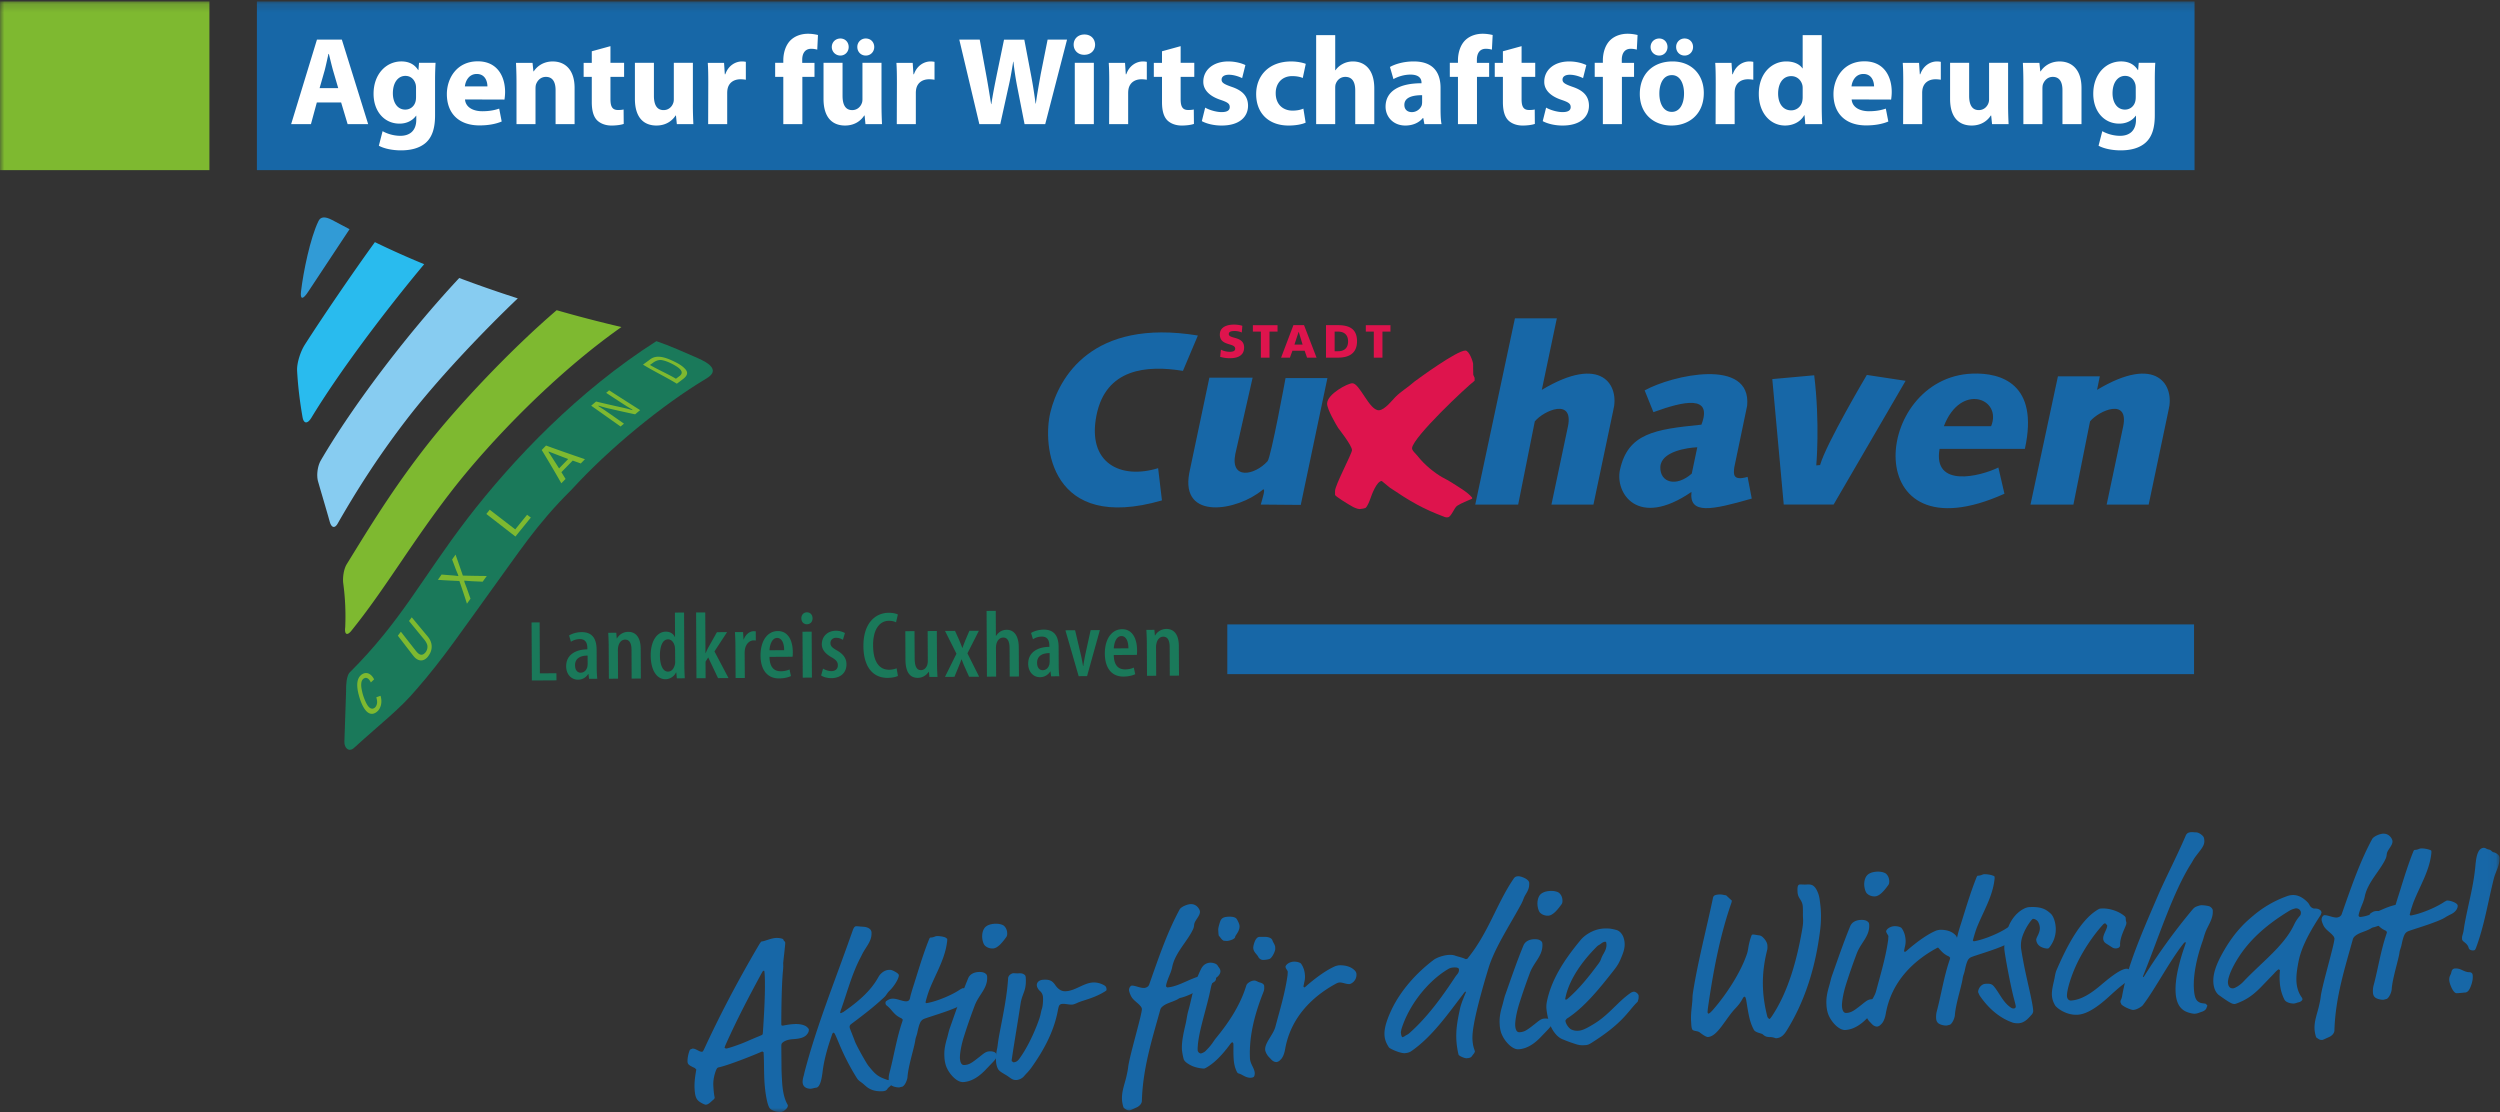 <svg xmlns="http://www.w3.org/2000/svg" xmlns:xlink="http://www.w3.org/1999/xlink" width="299" height="133"><rect width="100%" height="100%" fill="#333333" stroke="none"/><defs><path id="a" d="M0 133h298.943V.175H0z"></path></defs><g fill="none" fill-rule="evenodd"><path fill="#1A795A" d="M63.575 74.444l.965-.004.03 6.094 1.978-.013.007.85-2.944.017z"></path><g><path d="M70.276 78.408c-.552.003-1.504.136-1.5 1.164.004.647.358.888.67.884.38-.004.702-.267.808-.73l.03-.294-.008-1.024zm1.091 1.514c.004.432.019.9.075 1.257l-.992.007-.072-.579h-.03a1.408 1.408 0 0 1-1.214.685c-.828.003-1.414-.663-1.422-1.6-.007-1.39 1.154-2.018 2.534-2.03v-.15c-.003-.599-.202-1.08-.906-1.077a1.963 1.963 0 0 0-1.057.32l-.221-.75c.278-.187.853-.402 1.504-.402 1.361-.007 1.782.9 1.79 2.093l.011 2.226zM72.799 77.19c-.004-.628-.034-1.042-.053-1.509l.959-.007.056.685h.027a1.536 1.536 0 0 1 1.36-.787c.858-.007 1.471.629 1.479 2.007l.018 3.573-1.102.007-.014-3.445c-.004-.629-.159-1.22-.771-1.216-.37 0-.689.286-.805.783a1.994 1.994 0 0 0-.053.49l.019 3.4-1.098.003-.022-3.983zM80.742 77.76l-.022-.354c-.068-.505-.387-.945-.816-.94-.703.003-.982.914-.978 1.953.008 1.11.346 1.909.967 1.905.3-.004.654-.18.82-.832.03-.105.037-.234.037-.369l-.008-1.363zm1.072-4.5l.034 6.435c.004.437.03 1.047.053 1.427l-.948.008-.071-.704h-.034a1.408 1.408 0 0 1-1.252.81c-1.06.003-1.76-1.096-1.771-2.81-.012-1.92.86-2.876 1.804-2.88.493-.004.88.223 1.083.637h.023l-.015-2.918 1.094-.004zM84.375 78.113h.023c.105-.248.21-.467.311-.663l1.035-1.84 1.214-.009-1.508 2.305 1.678 3.189-1.253.007-1.173-2.477-.32.512.008 1.973-1.094.007-.042-7.864 1.094-.005.027 4.865zM87.955 77.136c0-.527-.034-1.084-.052-1.537l.966-.007.056.877h.034c.21-.583.692-.978 1.189-.978l.24.015.007 1.095-.252-.011c-.507 0-.932.425-1.045 1.047a3.133 3.133 0 0 0-.037.5l.019 2.949-1.102.007-.023-3.957zM93.784 77.763c.003-.9-.32-1.472-.839-1.468-.605.004-.88.802-.914 1.476l1.753-.008zm-1.753.798c.019 1.363.662 1.725 1.347 1.721.44 0 .79-.098 1.049-.215l.169.787c-.342.173-.869.283-1.407.286-1.432.008-2.222-1.047-2.23-2.733-.007-1.766.831-2.926 2.065-2.933 1.249-.007 1.786 1.156 1.794 2.496.003.267-.008.44-.027.576l-2.76.015zM96.496 74.662c-.368 0-.654-.29-.654-.708-.004-.43.286-.72.662-.72.395-.003.673.283.676.712.008.418-.27.712-.672.716h-.012zm-.489 6.385l-.03-5.493 1.098-.008.03 5.493-1.098.008zM98.436 79.966c.218.139.617.3 1 .3.49-.003.771-.27.771-.7-.003-.38-.176-.624-.733-.944-.82-.456-1.18-.972-1.185-1.566-.003-.93.689-1.612 1.674-1.619.466-.004.83.131 1.09.275l-.24.813a1.527 1.527 0 0 0-.813-.245c-.45 0-.68.305-.68.629.003.335.165.523.725.854.745.407 1.189.927 1.193 1.665.007 1.088-.76 1.671-1.809 1.679-.455.004-.955-.128-1.222-.324l.23-.817zM107.393 80.842c-.245.125-.692.226-1.256.23-1.749.008-2.861-1.34-2.872-3.78-.02-2.876 1.53-3.994 3-4.002.556-.004.947.105 1.12.21l-.218.927a1.907 1.907 0 0 0-.868-.18c-.959.003-1.892.831-1.876 2.958.01 2.101.853 2.903 1.913 2.896.347-.004.684-.083.899-.174l.158.915zM112.066 79.398c.004.606.034 1.119.057 1.563l-.963.004-.067-.622h-.023c-.203.32-.647.723-1.297.727-.982.004-1.47-.715-1.482-2.195l-.015-3.385 1.098-.007.019 3.237c.004.84.173 1.431.752 1.427.455-.003.688-.391.76-.651.041-.132.06-.3.06-.478l-.019-3.547 1.098-.003.022 3.93zM114.222 75.454l.496 1.103c.14.313.252.63.373.93l.023-.003c.112-.317.236-.636.353-.934l.47-1.103 1.136-.008-1.369 2.7 1.398 2.794-1.199.007-.523-1.167c-.131-.286-.24-.576-.368-.911h-.023c-.109.316-.233.613-.357.918l-.481 1.168-1.132.007 1.373-2.771-1.366-2.722 1.196-.008zM117.995 73.066l1.098-.007.015 2.99h.027c.127-.208.304-.385.503-.513.215-.132.463-.21.771-.21.809-.004 1.426.628 1.437 2.089l.019 3.494-1.102.003-.019-3.414c-.004-.66-.169-1.25-.76-1.246-.387.003-.691.274-.82.779a2.069 2.069 0 0 0-.048.418l.022 3.475-1.101.003-.042-7.86zM125.535 78.108c-.557.008-1.504.14-1.5 1.167.003.648.353.885.669.882.38 0 .703-.264.808-.727l.027-.298-.004-1.024zm1.087 1.514c.004.433.018.9.075 1.261l-.985.004-.076-.58h-.03a1.415 1.415 0 0 1-1.218.685c-.824.004-1.413-.663-1.418-1.6-.007-1.39 1.155-2.018 2.535-2.03l-.004-.146c0-.598-.203-1.084-.902-1.08-.395.003-.76.124-1.057.32l-.225-.75c.281-.188.857-.399 1.507-.403 1.358-.011 1.783.904 1.787 2.094l.01 2.225zM128.58 75.377l.678 2.877c.098.422.191.907.274 1.397h.03c.068-.482.158-.945.248-1.4l.632-2.885 1.102-.003-1.53 5.5-1.005.008-1.586-5.486 1.158-.008zM134.959 77.54c.007-.9-.32-1.472-.835-1.468-.61.004-.88.802-.914 1.476l1.749-.007zm-1.753.799c.023 1.363.662 1.724 1.35 1.72.437 0 .786-.097 1.046-.214l.169.787c-.339.173-.869.282-1.403.286-1.436.007-2.218-1.047-2.23-2.734-.011-1.765.828-2.925 2.065-2.932 1.248-.008 1.782 1.156 1.79 2.496.004.267-.008.44-.023.576l-2.764.015zM137.16 76.84c-.003-.628-.034-1.038-.053-1.509l.96-.004.056.682h.026c.249-.44.726-.784 1.358-.787.86-.004 1.474.628 1.481 2.006l.02 3.577-1.103.004-.014-3.441c-.005-.629-.159-1.224-.771-1.22-.37 0-.69.29-.802.787a1.792 1.792 0 0 0-.056.49l.019 3.395-1.098.004-.023-3.983z" fill="#1A795A"></path><mask id="b" fill="#fff"><use xlink:href="#a"></use></mask><path fill="#1767A7" mask="url(#b)" d="M146.786 80.624h115.621v-5.948h-115.62z"></path><path d="M38.35 55.1c-.38.674-.508 1.747-.317 2.455.478 1.668.956 3.238 1.414 4.88.204.688.583.786.925.207 2.234-3.909 4.949-8.227 8.664-12.993 3.407-4.349 8.408-9.687 12.89-13.964a150.482 150.482 0 0 1-7.001-2.436C48.543 40.086 42.023 48.775 38.349 55.1" fill="#87CCF1" mask="url(#b)"></path><path d="M36.436 41.258c-.538.862-.94 2.21-.903 3.054.11 1.987.339 3.798.658 5.62.147.765.587.784 1.042.046 3.234-5.343 8.608-12.515 13.5-18.38a105.063 105.063 0 0 1-5.896-2.64c-2.75 3.803-6.34 9.07-8.401 12.3" fill="#29BBEE" mask="url(#b)"></path><path d="M39.723 26.313c-.906-.486-1.406-.369-1.64.14-.973 1.998-1.812 6.072-2.082 8.406-.117.987.221.998.83.072l4.975-7.519-2.083-1.1z" fill="#319BD6" mask="url(#b)"></path><path d="M78.502 40.803c-9.33 5.945-17.14 14.119-22.625 21.254-5.449 7.127-7.897 12.247-14.079 18.395-.33.384-.429 1.382-.406 2.259l-.203 5.986c-.026.783.553 1.318 1.177.727 3.283-2.99 5.438-4.593 7.464-7.003 3.125-3.562 5.595-7.236 8.649-11.445 3.572-4.887 5.617-8.189 9.863-12.394 4.542-4.982 10.912-10.17 16.037-13.25 2.287-1.264-.56-2.322-1.256-2.646-1.023-.452-3.166-1.4-4.62-1.883" fill="#1A795A" mask="url(#b)"></path><path d="M51.21 53.053c-4.233 5.383-7.117 10.169-9.754 14.446-.33.553-.492 1.532-.406 2.255a29.27 29.27 0 0 1 .237 5.275c-.109.918.256.986.703.451 4.175-5.161 7.235-10.62 12.225-17.021 4.64-5.922 12.292-13.847 20.106-19.344-2.733-.64-5.32-1.318-7.742-2.015-5.513 4.722-11.687 11.288-15.368 15.953M44.354 81.622c-.196-.406-.474-.681-.832-.478-.32.196-.326.598-.32.88.027.472.215 1.093.23 1.142.331.986.749 1.849 1.331 1.517.271-.173.324-.512.335-.614.023-.267-.053-.53-.09-.674l.504-.18c.109.361.146.783.03 1.182-.17.568-.493.764-.64.854-.29.17-1.146.498-1.865-1.69-.33-1.046-.594-2.38.297-2.937.208-.12.49-.195.797-.045.34.174.508.478.614.67l-.391.373zM47.944 75.55c.609.784 1.196 1.533 1.805 2.305.297.376.696.73 1.166.132a1.05 1.05 0 0 0 .188-.844c-.08-.286-.279-.55-.432-.734-.595-.719-1.158-1.411-1.753-2.138.11-.151.218-.29.33-.44.633.767 1.242 1.498 1.877 2.258.279.332.497.73.504 1.22.004.58-.244.945-.451 1.224-.143.18-.493.53-.97.44-.38-.083-.613-.327-.857-.644-.598-.775-1.17-1.52-1.768-2.3.124-.162.241-.316.361-.478M54.483 66.332c.3.844.583 1.653.873 2.508.958.026 1.883.041 2.865.049-.17.23-.328.451-.49.68-.458-.018-.89-.037-1.338-.06l-.703-.055-.177-.005.068.253c.072.196.195.49.263.693.147.41.286.801.429 1.212-.143.2-.282.392-.425.595-.297-.922-.59-1.8-.906-2.715a82.203 82.203 0 0 1-2.572-.139c.15-.21.293-.418.444-.633.48.042.947.08 1.436.114l.541.064.03-.03-.071-.196a48.54 48.54 0 0 0-.21-.505c-.155-.422-.309-.825-.467-1.242.135-.2.27-.388.41-.588M58.167 61.47c.14-.17.267-.336.403-.509 1.037.802 2.023 1.563 3.053 2.353.481-.591.937-1.16 1.418-1.747.15.113.297.222.447.332-.624.772-1.222 1.502-1.843 2.27-1.169-.907-2.297-1.78-3.478-2.7M67.955 54.901a216.5 216.5 0 0 1-2.313-.892l-.041.008.004.045c.429.659.838 1.291 1.26 1.958.368-.38.721-.742 1.09-1.119m.542.185c-.459.467-.895.915-1.354 1.385l.5.814c-.173.173-.335.339-.508.516a146.858 146.858 0 0 0-2.346-3.98c.173-.18.342-.354.519-.534 1.56.568 3.064 1.095 4.651 1.633-.169.174-.33.34-.5.512-.327-.12-.64-.23-.962-.346M70.705 48.522l.587-.501c1.094.268 2.154.509 3.274.753.155.034.35.083.505.12.184.053.36.102.549.155l.033-.019-.056-.064-.372-.214c-.244-.147-.433-.272-.553-.347-.737-.478-1.44-.938-2.174-1.42l.354-.304c1.252.81 2.455 1.57 3.708 2.372a36.79 36.79 0 0 0-.598.5c-1.14-.24-2.219-.482-3.336-.742a13.239 13.239 0 0 1-1.026-.297l-.03.016.022.06.685.44c.797.553 1.556 1.084 2.353 1.642l-.41.338-3.515-2.488M77.731 43.648c1 .59 2.113 1.058 3.11 1.649l.44-.328c.624-.5-.03-.986-.817-1.408-.383-.203-.89-.429-1.353-.497-.391-.049-.778.136-1.068.365l-.312.219zm3.219 2.243c-1.312-.805-2.73-1.475-4.046-2.28.176-.14.662-.475.823-.607.76-.595 1.73-.362 3.114.339.274.14.77.414 1.086.768.23.252.508.636-.207 1.2-.199.155-.56.423-.77.58z" fill="#7EB930" mask="url(#b)"></path><path d="M141.48 44.356l1.786-4.228c-12.748-2.086-16.64 5.127-17.632 9.149-.997 4.025 0 14.427 13.334 10.572l-.455-3.856c-4.433 1.37-8.54-.55-7.37-6.34 1.116-5.557 5.96-6.012 10.337-5.297M150.976 58.607c-3.005 2.503-9.815 3.69-8.74-2.03l2.404-11.404h5.173l-2.068 9.119c-.624 3.113 2.29 2.59 3.851.873.414-.455 2.155-9.95 2.155-9.95h5.008l-3.188 15.172-4.783-.041c.188-.704.684-2.154.188-1.74" fill="#1767A7" mask="url(#b)"></path><path d="M176.182 43.488c0 1.149.026 1.292.026 1.356l.155.35v.342c-1.053.806-7.322 6.71-7.483 8.046-.034.301.48.708.714 1.013.726.941 1.96 1.965 2.96 2.519.33.184.706.361 1.03.576.714.478 1.887 1.107 2.481 1.822v.132c-.665.301-1.187.474-1.782.843-.353.226-.677 1.262-1.083 1.374-.03 0-.195.053-.394-.022-2.66-.994-4.193-1.905-6.592-3.524l-.956-.787c-.62 0-1.24 1.743-1.365 2.116-.094.286-.368.922-.537 1.077-.087.075-.58.165-.745.165-.252 0-.7-.195-.913-.324-.685-.395-2.027-1.223-2.027-1.378v-.474c0-.677 2.027-4.465 2.027-4.872 0-.56-1.602-2.571-1.655-2.654-.237-.373-1.324-2.229-1.324-2.899 0-1.156 2.47-2.447 3.02-2.447.891 0 2.03 3.275 3.185 3.23.699-.03 1.654-1.28 1.955-1.577.7-.7 1.569-1.205 2.29-1.853.414-.312 5.054-3.712 6.088-3.712.47 0 .925 1.397.925 1.562" fill="#DE144D" mask="url(#b)"></path><path d="M184.4 46.629l1.798-8.558h-5.013l-4.745 22.277h5.133l1.989-9.95c1.102-1.326 4.637-2.82 3.975.553l-1.985 9.397h5.023l2.373-11.276c.77-2.986-1.38-6.747-8.547-2.443M202.334 56.643c-1.877 1.66-3.81 1.058-3.757-.775.057-1.875 3.204-2.32 4.419-2.376l-.662 3.151zm6.678.388c-1.876.554-1.654-.444-1.598-1.106l1.545-7.406c.55-5.806-8.998-3.648-12.258-1.826l1.049 2.601c3.644-1.329 7.122-2.104 5.742 1.491l-.034.008c-5.527.557-8.758 1.012-9.713 5.41-.594 2.764 2.114 7.048 8.555 2.631-.297 2.73 2.407 2.177 7.209.795l-.497-2.598zM216.978 44.884l-5.012.455 1.369 15.007h5.963l8.612-14.8-4.637-.704s-4.888 8.25-5.592 10.78l-.455.04s.455-5.055-.248-10.778M250.807 46.629l.331-1.62h-5.009l-3.282 15.34h5.133l1.989-9.951c1.102-1.326 4.636-2.82 3.975.553l-1.986 9.397h5.024l2.372-11.276c.772-2.986-1.38-6.747-8.547-2.443M238.137 50.977h-5.652c2.008-5.263 7.017-3.313 5.652 0zm4.038 2.707c1.718-7.805-2.869-9.115-6.242-9.002-12.04.406-13.782 22.3 3.798 14.367l-.726-3.136c-2.192 1.076-7.867 2.485-7.032-2.229h10.202z" fill="#1767A7" mask="url(#b)"></path><path d="M146.021 41.819c.267.143.64.256 1.068.256.327 0 .639-.067.639-.377 0-.726-1.835-.27-1.835-1.686 0-.934.914-1.19 1.692-1.19.373 0 .74.057 1 .147l-.067.798a2.105 2.105 0 0 0-.861-.177c-.263 0-.696.023-.696.361 0 .63 1.835.208 1.835 1.612 0 1.009-.846 1.28-1.707 1.28a4.16 4.16 0 0 1-1.158-.165l.09-.859zM150.8 39.658h-.956v-.768h2.949v.768h-.96v3.118H150.8zM155.328 39.69h-.012l-.5 1.522h.974l-.462-1.521zm-.636-.801h1.271l1.497 3.889h-1.136l-.29-.832h-1.458l-.305.832h-1.053l1.474-3.89zM159.622 42.008h.402c.771 0 1.207-.403 1.207-1.174 0-.776-.45-1.175-1.207-1.175h-.402v2.349zm-1.034-3.12h1.414c1.35 0 2.297.425 2.297 1.927 0 1.456-.974 1.961-2.297 1.961h-1.414v-3.889zM164.307 39.658h-.955v-.768h2.948v.768h-.959v3.118h-1.034z" fill="#DE144D" mask="url(#b)"></path><path fill="#1767A7" mask="url(#b)" d="M30.725 20.344h231.743V.175H30.725z"></path><path d="M40.453 10.544l-.628-2.146c-.166-.598-.346-1.362-.492-1.95h-.05c-.135.602-.296 1.367-.447 1.95l-.613 2.146h2.23zm-2.56 1.71l-.704 2.594H34.82l3.087-10.109h2.979l3.147 10.109h-2.456l-.778-2.594h-2.906zM49.758 10.499a1.94 1.94 0 0 0-.045-.418c-.166-.602-.598-1.005-1.23-1.005-.838 0-1.496.75-1.496 2.082 0 1.095.537 1.95 1.482 1.95.601 0 1.063-.388 1.214-.915.06-.18.075-.418.075-.614V10.5zm2.275 3.287c0 1.408-.282 2.564-1.12 3.298-.797.689-1.888.9-2.967.9-.974 0-1.978-.196-2.636-.554l.448-1.743c.466.271 1.26.557 2.127.557 1.08 0 1.903-.568 1.903-1.935v-.463h-.03c-.436.598-1.14.941-1.978.941-1.812 0-3.102-1.468-3.102-3.57 0-2.367 1.515-3.87 3.328-3.87 1.004 0 1.632.437 2.008 1.036h.03l.072-.87h1.977c-.026.482-.06 1.096-.06 2.192v4.08zM58.296 10.334c0-.538-.237-1.487-1.275-1.487-.97 0-1.361.885-1.421 1.487h2.696zm-2.681 1.56c.075.96 1.004 1.41 2.068 1.41.778 0 1.406-.105 2.02-.315l.3 1.543c-.748.316-1.662.467-2.651.467-2.485 0-3.907-1.442-3.907-3.75 0-1.86 1.166-3.916 3.697-3.916 2.368 0 3.267 1.846 3.267 3.66 0 .392-.045.735-.075.915l-4.72-.015zM61.773 9.854c0-.915-.03-1.68-.06-2.338h1.978l.105 1.016h.045c.297-.478 1.034-1.182 2.26-1.182 1.5 0 2.62 1.005 2.62 3.163v4.337h-2.274v-4.066c0-.945-.331-1.589-1.154-1.589-.629 0-1.004.433-1.17.855-.06.15-.076.358-.076.568v4.232h-2.274V9.854zM73.01 5.52v1.995h1.632v1.68H73.01v2.669c0 .885.226 1.291.899 1.291.316 0 .466-.015.673-.06l.015 1.724c-.282.106-.839.196-1.466.196-.733 0-1.347-.256-1.723-.633-.421-.433-.631-1.137-.631-2.172V9.194h-.974V7.515h.974V6.133l2.233-.613zM82.867 12.494c0 .96.03 1.74.06 2.353H80.95l-.104-1.032h-.046c-.282.448-.973 1.198-2.29 1.198-1.5 0-2.575-.93-2.575-3.193V7.513h2.274v3.945c0 1.066.346 1.71 1.155 1.71.628 0 1.004-.433 1.135-.795.06-.135.09-.301.09-.493V7.513h2.28v4.98zM84.71 9.929c0-1.08-.015-1.784-.06-2.413h1.947l.09 1.363h.06c.373-1.081 1.26-1.529 1.979-1.529.21 0 .312.015.477.046v2.141a3.74 3.74 0 0 0-.628-.056c-.838 0-1.41.433-1.556 1.152-.03.15-.046.317-.046.512v3.705h-2.278l.015-4.921zM93.683 14.849V9.194h-.974v-1.68h.974V7.23c0-.885.27-1.86.914-2.459.586-.542 1.365-.734 2.037-.734.493 0 .884.075 1.196.147l-.086 1.754a2.588 2.588 0 0 0-.733-.102c-.752 0-1.065.584-1.065 1.303v.377h1.467v1.679h-1.451v5.655h-2.28zM103.54 6.644c-.587 0-1.004-.463-1.004-1.02a.995.995 0 0 1 1.019-1.02c.583 0 1.004.436 1.004 1.02 0 .557-.421 1.02-1.004 1.02h-.015zm-3.039 0a1.018 1.018 0 0 1-1.018-1.02c0-.584.447-1.02 1.03-1.02.572 0 .989.436.989 1.02 0 .557-.417 1.02-.99 1.02h-.01zm4.927 5.85c0 .961.03 1.74.06 2.354h-1.978l-.102-1.032h-.049c-.281.448-.973 1.197-2.29 1.197-1.5 0-2.575-.93-2.575-3.192V7.514h2.275v3.945c0 1.066.346 1.71 1.154 1.71.628 0 1.004-.437 1.136-.795.064-.135.09-.301.09-.497V7.514h2.279v4.98zM107.27 9.929c0-1.08-.015-1.784-.06-2.413h1.948l.09 1.363h.06c.373-1.081 1.26-1.529 1.978-1.529.207 0 .313.015.482.046v2.141a3.828 3.828 0 0 0-.632-.056c-.839 0-1.407.433-1.557 1.152a2.62 2.62 0 0 0-.045.512v3.705h-2.279l.015-4.921zM117.13 14.849l-2.399-10.11h2.445l.763 4.154c.226 1.216.432 2.522.598 3.558h.03c.165-1.111.406-2.327.662-3.589l.853-4.122h2.425l.81 4.258c.225 1.186.39 2.266.54 3.392h.03c.151-1.126.373-2.311.583-3.528l.824-4.122h2.324l-2.61 10.109h-2.47l-.854-4.349a34.982 34.982 0 0 1-.478-3.12h-.03c-.18 1.14-.345 2.1-.586 3.12l-.959 4.349h-2.5zM128.545 14.847h2.279V7.513h-2.28v7.334zm1.124-8.294c-.763 0-1.26-.538-1.26-1.212 0-.693.512-1.216 1.29-1.216.779 0 1.26.523 1.275 1.216 0 .674-.496 1.212-1.29 1.212h-.015zM132.665 9.929c0-1.08-.015-1.784-.06-2.413h1.948l.09 1.363h.06c.372-1.081 1.26-1.529 1.978-1.529.207 0 .312.015.478.046v2.141a3.74 3.74 0 0 0-.629-.056c-.838 0-1.406.433-1.556 1.152-.03.15-.046.317-.046.512v3.705h-2.278l.015-4.921zM141.205 5.52v1.995h1.631v1.68h-1.631v2.669c0 .885.225 1.291.898 1.291.316 0 .463-.015.673-.06l.019 1.724c-.286.106-.842.196-1.47.196-.733 0-1.35-.256-1.722-.633-.422-.433-.628-1.137-.628-2.172V9.194h-.978V7.515h.978V6.133l2.23-.613zM144.14 12.869c.418.256 1.29.538 1.963.538.689 0 .974-.222.974-.598 0-.392-.226-.57-1.064-.855-1.53-.497-2.113-1.337-2.098-2.191 0-1.378 1.17-2.414 2.981-2.414.854 0 1.603.212 2.054.434l-.391 1.562c-.327-.166-.974-.406-1.587-.406-.553 0-.87.225-.87.587 0 .357.283.538 1.186.855 1.391.462 1.963 1.182 1.977 2.247 0 1.382-1.063 2.387-3.162 2.387-.959 0-1.813-.226-2.365-.527l.402-1.62zM156.155 14.668c-.406.196-1.169.347-2.038.347-2.369 0-3.88-1.457-3.88-3.765 0-2.146 1.47-3.9 4.196-3.9.598 0 1.256.105 1.737.286l-.36 1.694c-.267-.12-.674-.226-1.271-.226-1.2 0-1.978.855-1.963 2.056 0 1.348.898 2.07 2.008 2.07.537 0 .959-.09 1.3-.24l.271 1.678zM157.412 4.2h2.28V8.4h.03c.236-.331.537-.587.898-.768.342-.18.763-.283 1.185-.283 1.45 0 2.56 1.002 2.56 3.224v4.277h-2.279v-4.037c0-.96-.33-1.618-1.18-1.618-.602 0-.978.387-1.14.809-.06.136-.075.331-.075.493v4.353h-2.279V4.199zM170.086 11.384c-1.2 0-2.125.286-2.125 1.156 0 .583.388.87.899.87.553 0 1.03-.377 1.185-.84a1.84 1.84 0 0 0 .041-.391v-.795zm2.204 1.694c0 .69.03 1.367.12 1.77h-2.053l-.136-.734h-.045c-.478.583-1.23.9-2.098.9-1.482 0-2.365-1.081-2.365-2.252 0-1.901 1.707-2.805 4.298-2.805V9.87c0-.39-.21-.948-1.331-.948-.748 0-1.542.256-2.023.542l-.418-1.454c.508-.286 1.512-.662 2.843-.662 2.44 0 3.208 1.442 3.208 3.166v2.564zM174.371 14.849V9.194h-.974v-1.68h.974V7.23c0-.885.271-1.86.914-2.459.587-.542 1.36-.734 2.038-.734.493 0 .883.075 1.2.147l-.09 1.754a2.595 2.595 0 0 0-.738-.102c-.748 0-1.06.584-1.06 1.303v.377h1.466v1.679h-1.455v5.655h-2.275zM181.981 5.52v1.995h1.632v1.68h-1.632v2.669c0 .885.222 1.291.899 1.291.315 0 .462-.015.673-.06l.015 1.724c-.282.106-.839.196-1.467.196-.737 0-1.35-.256-1.722-.633-.421-.433-.632-1.137-.632-2.172V9.194h-.974V7.515h.974V6.133l2.234-.613zM184.916 12.869c.42.256 1.29.538 1.962.538.689 0 .975-.222.975-.598 0-.392-.226-.57-1.065-.855-1.527-.497-2.113-1.337-2.094-2.191 0-1.378 1.165-2.414 2.978-2.414.853 0 1.602.212 2.053.434l-.391 1.562c-.327-.166-.97-.406-1.587-.406-.552 0-.869.225-.869.587 0 .357.287.538 1.185.855 1.392.462 1.963 1.182 1.978 2.247 0 1.382-1.064 2.387-3.163 2.387-.958 0-1.812-.226-2.368-.527l.406-1.62zM191.702 14.849V9.194h-.974v-1.68h.974V7.23c0-.885.27-1.86.914-2.459.587-.542 1.365-.734 2.038-.734.496 0 .883.075 1.2.147l-.091 1.754a2.595 2.595 0 0 0-.737-.102c-.745 0-1.06.584-1.06 1.303v.377h1.466v1.679h-1.451v5.655h-2.279zM201.47 6.644c-.587 0-1.003-.463-1.003-1.02a.993.993 0 0 1 1.019-1.02c.582 0 1.004.436 1.004 1.02 0 .557-.422 1.02-1.004 1.02h-.016zm-1.511 6.736c.898 0 1.451-.885 1.451-2.207 0-1.08-.42-2.188-1.451-2.188-1.083 0-1.5 1.108-1.5 2.203 0 1.246.522 2.192 1.48 2.192h.02zm-1.53-6.736a1.02 1.02 0 0 1-1.02-1.02c0-.584.452-1.02 1.034-1.02.568 0 .99.436.99 1.02 0 .557-.422 1.02-.99 1.02h-.015zm1.481 8.37c-2.14 0-3.79-1.408-3.79-3.78 0-2.37 1.56-3.886 3.925-3.886 2.234 0 3.73 1.548 3.73 3.765 0 2.669-1.898 3.9-3.846 3.9h-.019zM205.2 9.929c0-1.08-.014-1.784-.06-2.413h1.949l.09 1.363h.06c.372-1.081 1.26-1.529 1.978-1.529.206 0 .311.015.477.046v2.141a3.77 3.77 0 0 0-.628-.056c-.842 0-1.41.433-1.56 1.152-.03.15-.041.317-.041.512v3.705h-2.28l.016-4.921zM215.6 10.634c0-.136 0-.286-.03-.422-.136-.613-.632-1.107-1.335-1.107-1.046 0-1.572.93-1.572 2.083 0 1.23.613 2.01 1.557 2.01.662 0 1.2-.448 1.334-1.096a2.62 2.62 0 0 0 .046-.508v-.96zm2.278-6.434v8.46c0 .84.027 1.694.057 2.187h-2.023l-.09-1.062h-.041c-.452.81-1.35 1.228-2.295 1.228-1.737 0-3.132-1.484-3.132-3.765-.015-2.459 1.53-3.9 3.283-3.9.913 0 1.602.33 1.932.828h.03V4.2h2.28zM224.138 10.334c0-.538-.241-1.487-1.275-1.487-.97 0-1.361.885-1.422 1.487h2.697zm-2.681 1.56c.075.96 1.004 1.41 2.068 1.41.778 0 1.406-.105 2.019-.315l.301 1.543c-.748.316-1.662.467-2.651.467-2.486 0-3.91-1.442-3.91-3.75 0-1.86 1.169-3.916 3.7-3.916 2.369 0 3.267 1.846 3.267 3.66 0 .392-.045.735-.075.915l-4.72-.015zM227.628 9.929c0-1.08-.015-1.784-.06-2.413h1.95l.091 1.363h.057c.376-1.081 1.26-1.529 1.978-1.529.21 0 .315.015.477.046v2.141a3.738 3.738 0 0 0-.627-.056c-.84 0-1.407.433-1.557 1.152a2.58 2.58 0 0 0-.045.512v3.705h-2.28l.016-4.921zM240.168 12.494c0 .96.03 1.74.06 2.353h-1.978l-.105-1.032h-.045c-.282.448-.974 1.198-2.29 1.198-1.497 0-2.58-.93-2.58-3.193V7.513h2.28v3.945c0 1.066.341 1.71 1.154 1.71.628 0 1-.433 1.139-.795.056-.135.09-.301.09-.493V7.513h2.275v4.98zM241.995 9.854a44.9 44.9 0 0 0-.06-2.338h1.978l.106 1.016h.045c.3-.478 1.034-1.182 2.263-1.182 1.497 0 2.62 1.005 2.62 3.163v4.337h-2.277v-4.066c0-.945-.332-1.589-1.155-1.589-.628 0-1 .433-1.166.855-.06.15-.075.358-.075.568v4.232h-2.279V9.854zM255.435 10.499c0-.136-.016-.286-.046-.418-.165-.602-.598-1.005-1.23-1.005-.838 0-1.5.75-1.5 2.082 0 1.095.542 1.95 1.486 1.95.598 0 1.064-.388 1.215-.915.06-.18.075-.418.075-.614V10.5zm2.278 3.287c0 1.408-.285 2.564-1.128 3.298-.793.689-1.884.9-2.963.9-.973 0-1.977-.196-2.635-.554l.447-1.743c.466.271 1.26.557 2.128.557 1.08 0 1.903-.568 1.903-1.935v-.463h-.03c-.433.598-1.14.941-1.978.941-1.812 0-3.103-1.468-3.103-3.57 0-2.367 1.516-3.87 3.328-3.87 1.004 0 1.632.437 2.004 1.036h.034l.072-.87h1.978c-.03.482-.057 1.096-.057 2.192v4.08z" fill="#FFF" mask="url(#b)"></path><path fill="#7EB930" mask="url(#b)" d="M0 20.344h25.047V.175H.001z"></path><path d="M91.453 116.51c-.023-.392-.049-.414-.101-.41-.053.004-.106.007-.223.222-1.785 3.283-3.045 5.756-4.196 8.301-.233.509-.274.64-.27.693l.157.094c.286-.015 1.741-.519 2.553-.88.94-.418 1.602-.667 1.704-.727.124-.057.15-.083.162-.298.255-3.685.286-5.828.214-6.995m2.294 16.366l-.283.121c-.413.023-.992-.072-1.35-.392-.356-.316-.612-1.995-.687-3.268-.068-1.17-.03-2.292-.102-3.49l-.161-.094c-1.445.633-4.17 1.683-5.175 1.897-.177.034-.252.095-.365.388-.27.72-.338 1.348-.308 1.841.064 1.141.15 1.243.162 1.45l-.12.166c-.324.252-.587.606-.952.629-.079.003-.346-.114-.507-.208-.59-.327-.764-.632-.828-1.72-.06-1.013.207-2.203.203-2.282l-.165-.173c-.643-.301-.861-.418-.88-.753-.034-.576.233-1.397.305-1.454l.278-.12c.417-.026.804.396 1.143.377.079-.004.128-.034.29-.384 1.8-3.886 3.763-7.677 6.366-12.131.38-.647.428-.678.534-.685.285-.015 1.045-.373 1.64-.41.337-.02.838.056.898.184.09.256.218.195.229.402.015.234-.252 2.335-.244 2.493.019.256.007.52-.027.858-.195 1.996-.203 6.295-.195 6.401.004.075.007.154.165.147.18-.015.594-.14 1.346-.185.7-.041 1.332.102 1.61.403.139.143.165.192.17.271a.662.662 0 0 1-.083.347c-.279.538-.843.726-1.828.783-.414.026-.85.131-1.124.331-.226.166-.249.192-.256.534l.023 2.606c-.005.339.048 1.25.07 1.638.125 2.104.678 2.67.685 2.797.02.317-.282.516-.477.685M103.56 113.372c-.451.704-.47.836-.59 1.05-1.103 2.07-1.648 4.296-2.43 6.453l-.064.238.08.07.307-.146c1.598-1.11 3.215-2.406 4.182-4.157.162-.293.312-.436.485-.575.248-.196.53-.29.763-.305.233-.016.365.003.715.191.35.189.488.336.492.44.023.389-.571 1.338-1.064 1.808-.395.391-.384.546-.68.825-1.26 1.194-2.655 2.24-3.975 3.23a.373.373 0 0 0-.162.35c.008.181.154.433.65 1.759.185.485 1.35 2.579 1.602 2.876.813.997 1.061 1.269 2.234 1.667.32.11.538-.135.564.358.019.34-.41.52-.503.682-.117.214-.271.301-.606.324-.989.056-1.602-.245-2.042-.637-.248-.218-.383-.342-.492-.414-.166-.12-.358-.24-.527-.49-1.636-2.612-2.245-4.506-2.628-5.267-.087-.176-.166-.199-.218-.195l-.098.109c-.49 1.412-.993 3.004-1.18 4.635-.076.55-.238 1.807-.779 1.84-.207.012-.362.102-.643.118-.132.007-.914 0-.96-.776-.01-.185.046-.527.136-.79l.083-.37c1.421-5.478 3.606-10.85 5.52-16.28l.248-.692c.11-.346.256-.512.388-.52.207-.011.233.016.86.057.625.038.982.305 1.004.666.046.757-.293 1.273-.672 1.868" fill="#1767A7" mask="url(#b)"></path><path d="M111.196 118.263c-.23.56-.508 1.57-.504 1.645l.109.071a6.46 6.46 0 0 0 .639-.139c1.132-.301 2.576-.934 3.403-1.506l.278-.147c.44-.026 1.29.29 1.31.602.022.336-.242.769-.798 1.036-.684.328-.68.407-1.132.614-1.245.568-3.422 1.194-3.956 1.408a.865.865 0 0 0-.47.418c-.184.376-.286.877-.369 1.272-.06.29-.199.561-.233.851-.109.866-.857 3.125-.936 4.431-.011.238-.233.927-.586 1.134l-.384.098c-.309.019-.733-.087-.952-.23-.214-.143-.308-.373-.32-.606a2.706 2.706 0 0 1 .057-.787c.534-1.961.87-4.247 1.58-6.295l.041-.185-.14-.15c-.962-.41-1.154-1.077-1.781-1.536-.136-.098-.144-.226-.147-.301-.011-.185.09-.245.29-.358.154-.09.278-.147.51-.162.572-.034 1.246.342 1.712.316.233-.015.383-.154.42-.391.06-.29.17-.686.343-1.242.53-1.623 1.11-3.694 1.88-5.64.136-.347.162-.347.267-.354.414-.023.459-.155.719-.174.232-.011.68.038 1 .151l.24.17c.008.052.011.131-.007.286-.218 2.048-1.358 3.885-2.083 5.7" fill="#1767A7" mask="url(#b)"></path><path d="M120.46 111.59c.008.154-.007.342-.105.478-.432.599-1.012 1.336-1.583 1.37-.523.03-.925-.233-1.068-.46-.146-.251-.218-.587-.233-.873-.022-.361.053-.81.275-1.11.237-.328.699-.482 1.244-.516.414-.023.914.079 1.11.271.274.275.345.58.36.84zm-2.65 16.423c-.52.527-1.434 1.336-2.599 1.404-.782.045-1.726-.994-2.068-1.936a4.046 4.046 0 0 1-.192-1.084c-.041-.647.03-1.227.286-2.127.154-.508.233-.953.369-1.325.691-1.947 1.334-3.86 2.177-5.919.225-.56.763-.745 1.255-.776.256-.014.598.016.79.162.136.098.219.17.233.403.08 1.378-.947 2.09-1.466 3.396a69.309 69.309 0 0 0-1.313 3.78c-.375 1.194-.496 2.191-.473 2.583.015.234.075.832.515.802.571-.03.846-.204 1.842-.994.598-.478.772-.617 1.185-.643.21-.012.496.022.658.142.165.121.173.253.18.354.015.286-.131.452-.375.73l-1.004 1.048z" fill="#1767A7" mask="url(#b)"></path><path d="M121.05 126.414c-.056.369-.056.395-.05.5l.219.143c.15-.01.41-.052.654-.38.846-1.118 1.824-3.053 2.444-4.887.177-.53.162-.764.297-1.14.087-.264.158-.844.128-1.39a1.075 1.075 0 0 0-.327-.707c-.195-.148-.395-.448-.41-.708-.018-.336.252-.64.767-.67.677-.038 1.046.067 1.422.62.45.648.876.78 1.29.758 1.143-.068 2.105-.983 3.244-1.05.313-.02.813.056 1.241.289.324.162.358.294.373.553.003.08.003.106-.17.219-1.357.858-2.722 1.073-3.357 1.397-.2.086-.429.18-.587.188-.361.022-.786-.106-1.124-.087-.155.008-.233.012-.354.125-.101.082-.146.218-.266.85-.482 2.399-1.633 4.526-3.05 6.54-.46.652-.655.768-.948 1.122a1.346 1.346 0 0 1-.913.47c-.515.034-.715-.27-1.23-.576-.835-.496-.944-.572-1.102-1.031a2.723 2.723 0 0 1-.117-.617c-.03-.546 0-.889.144-1.6.082-.396.044-.55.323-2 .399-2.082.846-4.216.981-6.34.027-.418.486-.602.59-.606.181-.011.392.026.598.015.286-.015.52-.03.767.165.106.072.14.174.155.38.09 1.613-.418 1.77-.628 3.115-.316 2.104-.685 4.235-1.004 6.34M143.513 109.03c.03.52-.643 1.055-.692 1.556a1.72 1.72 0 0 1-.075.418c-.595 1.442-2.177 2.865-2.542 4.608a4.35 4.35 0 0 1-.237.794c-.117.294-.527 1.231-.508 1.57l.135.12c1.557-.09 3.144-1.434 4.96-1.543.572-.034.877.286.884.444.023.388-.357.516-.635.667l-.279.169c-1.064.482-2.14 1.22-3.294 1.499-.282.067-.154.086-.609.293-.583.271-1.2.388-1.643.802a.73.73 0 0 0-.214.354c-.967 3.498-2.087 6.977-2.196 10.892-.008.316-.301.648-.681.798-.278.12-.684.328-.79.332-.308.018-.425-.128-.665-.272-.083-.048-.218-.613-.241-1-.06-.987.33-1.899.538-2.825.037-.185.165-.715.195-1.05.154-1.367 1.681-6.386 1.647-7.006l-.064-.178c-.345-.53-1.037-.828-1.282-1.438-.09-.203-.18-.433-.195-.614-.012-.26.18-.534.334-.542.392-.022 1.008.309 1.5.279.102-.007.467-.083.576-.4 1.316-3.753 2.207-6.31 3.636-8.975.188-.346.925-.625 1.29-.648.338-.022.658.09.906.389.143.172.233.353.24.508" fill="#1767A7" mask="url(#b)"></path><path d="M152.513 113.27c.011.206.015.26-.026.417-.113.373-.369.832-.598.975-.15.087-.565.136-.745.147a.668.668 0 0 1-.647-.354c-.172-.354-.579-.565-.609-1.084-.01-.207.21-1.288.73-1.321.079 0 .338.007.519 0 .443-.03.943.098 1.04.406.065.23.317.527.336.813m-4.265-2.537c.038.647-.507 1.125-.522 1.31-.007.286-.7.481-.985.5l-.392-.03c-.323-.188-.36-.395-.556-.568-.053-.05-.071-.31-.094-.75-.012-.18.158-.817.275-1.084.161-.346.466-.444.883-.47.282-.015.857-.023 1.057.278.173.275.323.63.334.814m-2.286 5.399c.012.21-.097.5-.474.787-.202.143-.518.443-.68 1.264-.463 2.346-1.399 4.955-1.55 6.868-.03.342-.022.47-.014.602.011.128.203.354.383.339.08-.004.384-.124.557-.29.883-.889.872-1.096 1.286-1.592 1.508-1.834 2.82-3.841 3.523-6.043.109-.347.131-.399.433-.599a1.12 1.12 0 0 1 .59-.192c.203-.011.45.18.635.222.425.105.538.283.545.437.027.414-.018.523-.109.764-.77 1.947-1.357 3.908-1.549 5.983-.045.55-.082 1.204-.04 1.931.037.648.533 1.137.567 1.713.011.18-.027.392-.128.475-.075.056-.2.09-.357.097-.365.023-.711-.165-1.008-.327-.511-.286-.5-.079-.677-.456-.24-.508-.323-1.028-.353-1.543-.042-.652-.011-1.514-.027-1.773l-.112-.148c-.106.004-.249.196-.343.332-.823 1.092-1.703 2.082-2.76 2.692-.2.117-.23.117-.33.124-.106.004-.915-.049-1.584-.402-.489-.26-.76-.505-.827-.761a7.046 7.046 0 0 1-.2-1.111c-.052-.934.215-2.093.426-2.993.165-.712.154-.975.342-1.66.455-1.593.643-3.246 1.526-4.993.26-.512.662-.719 1.08-.741.26-.016.76.086.906.361.09.177.308.35.323.633M156.074 116.682c.019.286-.02.572-.102.893-.06.315-.083.368-.08.417l.084.105c.026-.003.128-.033.323-.23 1.365-1.174 2.565-1.975 3.482-2.344l.305-.069c.73-.04 1.466.121 1.94.614.11.098.2.275.207.433.045.806-.632 1.183-.842 1.194-.387.023-.82-.211-1.185-.189-.075.005-.176.012-.406.129-2.748 1.49-5.414 3.968-6.099 7.842-.136.787-.402 1.145-.575 1.284a.718.718 0 0 1-.451.26c-.418 0-.617-.301-.813-.498-.274-.244-.507-.647-.549-.956-.053-.888.99-1.807 1.237-2.812.534-2.014 1.147-4.002 1.44-6.107.012-.233.026-.365.026-.418-.01-.154-.228-.354-.27-.583-.011-.207.384-.6.982-.633.36-.019.786.11.872.237.256.35.44.81.474 1.431M173.881 115.708c-.259.015-.44.053-.643.17-2.44 1.423-4.745 4.322-5.636 7.24l-.06.342c.018.26.086.595.217.588l.253-.121c.146-.14.304-.147.526-.343 2.128-1.87 3.91-4.322 5.468-6.686.281-.433.51-.524.484-.964-.007-.158-.195-.248-.609-.226m8.547-8.663c-.21.35-.27.693-.53 1.152-1.361 2.508-3.177 5.245-3.895 7.658l-.35 1.167c-1.297 4.458-1.602 6.378-1.546 7.312.053.937.279 1.235.29 1.445l-.09.189c-.343.383-.252.56-.903.598-.233.015-.928-.282-.963-.436a9.69 9.69 0 0 1-.255-1.68c-.079-1.352.143-2.485.447-3.885.17-.738.696-1.867.696-1.92l-.053-.049c-.052.004-.105.06-.248.252-1.933 2.538-3.805 5.203-6.26 6.886-.249.17-.561.211-.768.226-.519.03-1.775-.52-1.887-.696-.317-.475-.5-.934-.527-1.454-.045-.726.188-1.604.74-2.83 1.106-2.44 3.04-4.587 5.13-6.172.376-.282 1.166-.564 1.843-.602.282-.019.548.018.733.087.346.135.925.23 1.248.421l.207-.037c2.523-3.095 3.444-6.461 5.505-9.53.143-.214.24-.327.575-.346.339-.019 1.298.343 1.324.783.034.598-.15.949-.463 1.461M186.87 107.668c.012.154-.007.342-.105.478-.429.595-1.015 1.337-1.583 1.37-.519.03-.925-.233-1.068-.459-.143-.252-.218-.587-.233-.873-.023-.362.056-.81.27-1.11.241-.328.704-.486 1.249-.517.414-.026.914.075 1.11.271.274.272.345.58.36.84zm-2.65 16.423c-.516.527-1.433 1.336-2.6 1.404-.777.045-1.725-.994-2.067-1.935a3.783 3.783 0 0 1-.192-1.084c-.041-.648.03-1.228.29-2.128.154-.508.233-.952.364-1.325.692-1.946 1.335-3.859 2.178-5.919.225-.56.76-.745 1.256-.775.255-.015.597.015.786.162.139.098.221.17.236.403.08 1.378-.948 2.09-1.47 3.396a75.744 75.744 0 0 0-1.308 3.78c-.373 1.193-.497 2.19-.474 2.582.015.234.075.832.515.803.571-.035.846-.204 1.842-.994.598-.479.771-.622 1.185-.644.207-.011.497.022.658.143.165.12.173.252.176.354.02.286-.127.452-.372.73l-1.004 1.047z" fill="#1767A7" mask="url(#b)"></path><path d="M192.13 112.936c-.015-.208-.019-.313-.173-.301-.158.007-.308.093-.534.267-.275.196-.252.117-.5.369-1.598 1.604-3.287 3.84-3.723 6.186l.06.128.18-.091c1.46-1.257 2.648-2.764 3.735-4.235.36-.49.252-.561.556-1.1.237-.406.425-.756.399-1.223m-2.647 12.07a2.493 2.493 0 0 1-.997-.124 17.734 17.734 0 0 1-1.707-.629c-.534-.256-1.064-.877-1.4-1.717-.213-.508-.401-1.487-.431-1.98-.011-.234 0-.497.082-.866.569-2.692 2.2-5.083 4.046-7.304.414-.493 1.437-1.257 2.708-1.333.7-.041 1.071.042 1.602.192.286.087.861.523.92 1.562.042.674-.21 1.262-.484 1.91-.23.53-.421.828-.76 1.265-1.669 2.13-3.56 4.514-5.692 5.865l-.147.215c.026.414.448.94.688 1.054.293.14.56.177.816.162.444-.026.827-.154 1.955-.847 1.737-1.066 2.741-2.534 4.242-3.611.274-.2.402-.207.507-.21.155-.012.534.225.55.485.01.233-.012.26-.008.34l-.11.372c-1.18 1.137-1.65 2.465-5.463 4.883-.451.29-.583.297-.917.316M217.654 107.754c.048.361.097.75.112 1.035.08 1.325-.022 2.27-.29 3.927-.59 3.66-1.76 7.274-3.778 10.52-.286.459-.624.9-1.271.937-.132.007-.298-.14-.763-.14-.392-.003-.584-.094-.828-.316-.191-.169-.869-.184-1.076-.561-.552-1.009-.669-2.097-.906-3.494-.079-.436-.157-.459-.21-.455-.079.007-.128.06-.222.222-.233.43-.45.73-.842 1.144-1.226 1.273-2.147 3.385-3.313 3.453-.154.011-.504-.177-.97-.542-.3-.241-.839-.106-.936-.44-.064-.204-.072-.306-.106-.878-.049-.859.068-1.57.128-2.251.068-.629-.007-.599.128-1.416.59-3.656 1.59-7.443 2.343-11.031.06-.294.105-.448.778-.49.286-.018.55.072.816.106l.688.64-.064.264c-1.36 3.885-2.154 8.102-2.764 12.284-.075.5-.086.76-.083.84l.087.124c.053-.004.203-.037.643-.56 1.587-1.838 3.087-4.221 3.806-6.115.225-.588.247-.667.342-1.246.075-.474.206-.95.338-1.325.068-.185.09-.211.196-.219.21-.011.5.075.68.09.21.015.372.083.568.283.331.342.477.647.496.93.019.316 0 .444-.045.606-.376 1.532-.571 3.057-.474 4.717.057 1.013.226 2.101.53 3.257l.196.218c.102-.003.222-.165.365-.384 1.959-2.955 2.986-6.795 3.606-10.432.094-.554.101-.863.086-1.152-.04-.648.008-.727-.033-1.48-.05-.81-.58-.934-.625-1.713-.033-.599 0-.911.287-.93.206-.011.417.03.778.008.492-.03.86 0 1.18.583.264.455.369.915.422 1.382M225.953 105.361c.011.154-.004.34-.101.475-.433.598-1.016 1.336-1.587 1.37-.52.034-.925-.233-1.064-.456-.147-.252-.218-.587-.237-.873-.023-.365.056-.813.274-1.11.241-.328.7-.486 1.245-.517.414-.026.914.076 1.11.271.278.272.345.58.36.84zm-2.651 16.423c-.515.523-1.433 1.336-2.598 1.404-.779.046-1.726-.994-2.068-1.935a4.067 4.067 0 0 1-.192-1.084c-.038-.651.03-1.228.289-2.131.155-.505.234-.953.365-1.325.692-1.943 1.335-3.856 2.177-5.916.226-.56.763-.748 1.256-.775.26-.015.598.015.79.162.14.094.218.166.233.403.08 1.374-.944 2.09-1.466 3.396a72.336 72.336 0 0 0-1.313 3.78c-.372 1.193-.496 2.19-.474 2.583.016.23.076.828.516.802.571-.035.85-.207 1.842-.994.598-.478.771-.621 1.185-.644.207-.015.496.019.662.143.165.12.173.252.176.354.015.286-.131.452-.372.727l-1.008 1.05z" fill="#1767A7" mask="url(#b)"></path><path d="M227.91 112.439c.014.286-.02.576-.106.892-.06.317-.083.369-.075.422l.083.102c.022-.004.124-.035.323-.23 1.361-1.175 2.564-1.977 3.482-2.346l.308-.067c.726-.045 1.463.124 1.937.617.109.094.195.275.203.43.049.805-.628 1.182-.839 1.193-.387.026-.82-.207-1.18-.188-.08.003-.18.011-.41.127-2.75 1.495-5.415 3.97-6.095 7.843-.14.79-.407 1.145-.58 1.284a.724.724 0 0 1-.451.263c-.417-.004-.617-.3-.813-.5-.274-.245-.503-.648-.548-.957-.053-.885.985-1.807 1.24-2.812.531-2.01 1.143-4.002 1.437-6.107.011-.233.026-.365.026-.418-.011-.154-.23-.35-.27-.584-.011-.206.383-.594.98-.632.362-.022.787.109.873.237.256.35.437.81.474 1.43" fill="#1767A7" mask="url(#b)"></path><path d="M236.462 110.865c-.23.564-.508 1.57-.504 1.645l.11.071c.078-.003.383-.071.642-.14 1.128-.3 2.576-.933 3.4-1.505l.278-.147c.44-.026 1.29.29 1.309.602.022.34-.241.768-.798 1.036-.68.328-.677.406-1.135.614-1.242.572-3.419 1.193-3.952 1.411a.844.844 0 0 0-.47.415c-.185.376-.286.877-.37 1.272-.059.29-.198.561-.232.85-.106.867-.858 3.126-.936 4.436-.016.234-.233.926-.587 1.13l-.384.098c-.312.018-.733-.083-.951-.23-.214-.143-.305-.373-.32-.606a2.714 2.714 0 0 1 .057-.787c.534-1.962.868-4.247 1.583-6.295l.037-.185-.135-.15c-.962-.41-1.158-1.077-1.782-1.536-.14-.098-.143-.226-.15-.305-.012-.181.09-.238.293-.354a.994.994 0 0 1 .507-.162c.572-.034 1.249.342 1.715.316.23-.011.38-.154.418-.391.06-.29.169-.686.345-1.243.527-1.623 1.11-3.69 1.88-5.636.132-.35.158-.35.264-.358.413-.022.458-.154.722-.173.23-.011.676.038.996.15.132.046.24.091.24.17.008.053.012.132-.007.286-.218 2.049-1.357 3.886-2.083 5.7" fill="#1767A7" mask="url(#b)"></path><path d="M245.866 110.936a3.449 3.449 0 0 1-.628 2.199c-.192.275-.214.3-.345.308-.283.019-.738-.14-.926-.282-.244-.17-.417-.422-.44-.81l.068-.214c.207-.4.395-.776.368-1.22a1.602 1.602 0 0 0-.221-.689c-.117-.177-.384-.343-.595-.331-.18.01-1.285 1.562-1.42 2.77-.02.181-.035.366-.016.678.007.155.21 1.318.279 1.653.349 1.931 1.116 4.808 1.18 5.873a.66.66 0 0 1-.18.479c-.44.497-.88.99-1.576 1.031a2.178 2.178 0 0 1-.658-.064c-1.752-.602-3.053-1.878-3.993-3.256l-.177-.384c-.023-.388.331-.983.876-1.013.519-.034.756.007 1.008.305.643.772 1.015 1.74 1.835 2.394.27.219.402.26.534.252.153-.007.252-.116.248-.222-.008-.102-.008-.154-.177-.798-.466-1.694-1.162-5.56-1.192-6.08-.041-.7.18-2.199.745-3.223.684-1.242 1.718-1.77 2.21-1.8 1.43-.083 2.02.245 2.6.783.387.37.56 1.141.593 1.66M254.332 115.858c.36-.022.89.546.895.625l-.087.268c.008.154-.015.233-.188.32-.786.387-1.677 1.17-2.741 2.145-1.38 1.254-2.636 2.083-3.723 2.146-1.429.087-2.553-.866-2.696-1.114-.233-.406-.361-.787-.384-1.205-.037-.625.155-1.314.3-1.973.042-.184.092-.655.25-1.031 1.192-2.779 2.873-6.058 4.99-7.278.15-.09.199-.094.41-.105.883-.05 2.045.301 2.763.933.105.098.11.147.12.358.02.286.072.309.076.384l-.016.185c-.056.316-.79 1.585-.737 2.495.016.208-.131.396-.47.419a.764.764 0 0 1-.526-.155l-.707-.452a.702.702 0 0 1-.32-.557c-.026-.52.504-1.174.482-1.588l-.222-.25c-.158.012-.207.065-.402.287-1.027 1.152-2.129 2.756-2.919 4.367-.812 1.664-1.308 3.415-1.27 4.063.019.339.24.53.474.52 1.192-.072 2.372-.817 3.587-1.853 1.09-.923 2.335-1.912 3.06-1.954" fill="#1767A7" mask="url(#b)"></path><path d="M262.514 121.24c-.155.007-.338-.008-.763-.136-1.008-.305-1.47-1.114-1.546-2.387-.045-.806.05-1.777.32-2.936.27-1.164.538-1.962.805-2.734.067-.188.09-.267.086-.32l-.056-.05c-.053.005-.155.092-.324.31-1.643 2.127-3.256 5.248-4.678 7.131-.12.161-.146.192-.274.275-.248.173-.602.376-.963.395-.131.011-.951-.253-1.391-.644l-.124-.282c-.015-.283.116-.267.195-.712.598-3.505 2.272-7.356 4.22-11.878.962-2.244 2.274-4.722 3.395-7.342.136-.32.395-.388.65-.403.26-.015.421.03.55.023.232-.015.53.147.747.342.197.173.253.298.275.637.038.677-.48 1.122-1.11 1.995-.214.298-.259.43-.45.73-2.143 3.359-3.881 8.78-5.584 13.023-.18.452-.203.509-.203.531l.052.053c.03-.004.053-.03.173-.219a71.538 71.538 0 0 1 5.464-7.567c.338-.414.462-.554.692-.644.226-.09.458-.158.586-.165.26-.015.76.06.97.124.189.071.41.29.418.474.05.753-.233 1.292-.654 2.124-.323.64-.402 1.118-.58 1.623-.605 1.705-1.127 3.87-1.022 5.639.075 1.247.346 1.491.748 1.676.162.067.448.079.658.12l.196.192c.007.106-.068.211-.11.346-.067.189-.296.332-.47.396-.308.094-.564.24-.898.26M273.77 108.95c-2.361 1.441-4.196 2.985-5.573 4.863-1.01 1.39-1.774 2.975-1.733 3.728.023.308.147.692.613.666.207-.011.79-.335 1.23-.802 2.278-2.402 4.9-4.303 6.08-6.848.162-.35.421-.73.692-1.036.075-.079.117-.24.105-.395-.007-.18-.184-.512-.624-.485a2.451 2.451 0 0 0-.79.308m3.08-.286c.131-.008.523-.003.748.297l.06.151-.086.29c-1.053 1.626-2.309 3.66-2.685 5.685-.139.738-.274 1.529-.23 2.334.042.674.238 1.34.663 1.917l.06.154c.004.049-.087.317-.523.396-.154.033-.33.124-.485.131-.391.023-.97-.128-1.146-.452-.38-.734-.531-1.483-.573-2.21-.048-.779.03-1.227.027-1.306l-.113-.12c-.105.003-.327.199-.594.504l-1.328 1.378c-1.27 1.355-2.083 1.766-2.97 2.135-.154.056-.305.12-.406.128-.29.015-.61-.147-1.888-1.062-.135-.098-.602-.512-.662-1.502-.052-.855.17-1.965 1.332-3.935 1.394-2.375 2.763-3.501 3.505-4.118a13.003 13.003 0 0 1 4.03-2.297c.177-.064.384-.102.568-.113.594-.034 1.132.222 1.624.663.14.12.361.342.418.496.12.253.368.471.654.456M286.142 100.608c.03.52-.643 1.055-.688 1.555a1.933 1.933 0 0 1-.079.418c-.594 1.442-2.178 2.865-2.542 4.608-.06.29-.106.448-.24.795-.113.293-.523 1.231-.504 1.57l.135.12c1.557-.09 3.143-1.435 4.96-1.544.571-.034.876.286.884.445.022.387-.358.515-.636.662l-.275.173c-1.068.479-2.143 1.22-3.298 1.5-.282.067-.154.085-.608.292-.583.272-1.2.385-1.647.803a.746.746 0 0 0-.21.353c-.967 3.498-2.089 6.977-2.197 10.893-.008.316-.3.647-.681.798-.282.12-.684.327-.786.33-.312.02-.429-.127-.669-.27-.079-.049-.218-.614-.24-1.006-.06-.986.33-1.893.537-2.82.042-.184.166-.711.196-1.05.153-1.366 1.68-6.385 1.646-7.006l-.064-.181c-.345-.527-1.037-.825-1.282-1.435-.09-.203-.18-.432-.192-.617-.014-.256.177-.53.332-.539.39-.022 1.007.305 1.5.28.102-.008.466-.083.575-.404 1.317-3.75 2.207-6.306 3.636-8.972.188-.346.926-.628 1.29-.65.338-.02.658.093.91.39.14.174.23.355.237.51" fill="#1767A7" mask="url(#b)"></path><path d="M288.704 107.78c-.229.562-.508 1.567-.503 1.646l.108.071c.079-.003.384-.075.643-.139 1.124-.301 2.576-.934 3.4-1.506l.278-.146c.44-.027 1.293.29 1.308.598.023.339-.24.772-.797 1.039-.68.328-.68.407-1.132.614-1.245.568-3.422 1.194-3.956 1.408a.834.834 0 0 0-.47.418c-.184.376-.286.877-.368 1.272-.06.29-.2.561-.233.847-.11.87-.858 3.129-.936 4.435-.012.234-.233.927-.587 1.13l-.384.102c-.311.019-.736-.087-.95-.23-.215-.147-.305-.373-.32-.606a2.722 2.722 0 0 1 .055-.787c.534-1.961.87-4.25 1.58-6.299l.041-.184-.138-.147c-.96-.414-1.155-1.077-1.783-1.54-.136-.094-.143-.222-.147-.301-.01-.18.09-.241.293-.358.15-.087.279-.147.508-.158.572-.034 1.245.342 1.71.316.234-.015.384-.154.423-.391.06-.29.169-.686.341-1.242.53-1.623 1.11-3.694 1.88-5.64.136-.347.162-.35.267-.354.414-.027.46-.158.719-.174.233-.015.68.038.996.151.136.041.24.09.245.17.003.048.007.127-.008.286-.218 2.044-1.361 3.885-2.083 5.7M298.94 102.535c.055.964-.47 1.725-.663 2.489-.737 2.914-1.128 5.595-2.136 8.313-.09.237-.139.32-.32.331-.364.023-.53-.15-.563-.278-.17-.667-.771-.712-.794-1.077-.007-.18-.015-.256.049-.47.158-.479.143-.686.222-1.134.448-2.556 1.083-4.57 1.324-7.168.078-.84.21-2.097.989-2.143.21-.01.349.162.586.2.343.056.383.29.594.331.37.08.696.373.711.606m-3.204 14.111c.015.234.027.494-.12.998-.158.474-.357 1.035-.775 1.062-.18.007-.387.049-1.011.083-.414.026-.869-1.092-.899-1.559-.015-.29.03-.422.192-.742.094-.188.041-.628.508-.659.73-.04 1.015.437 1.718.448.286.008.376.188.387.37" fill="#1767A7" mask="url(#b)"></path></g></g></svg>